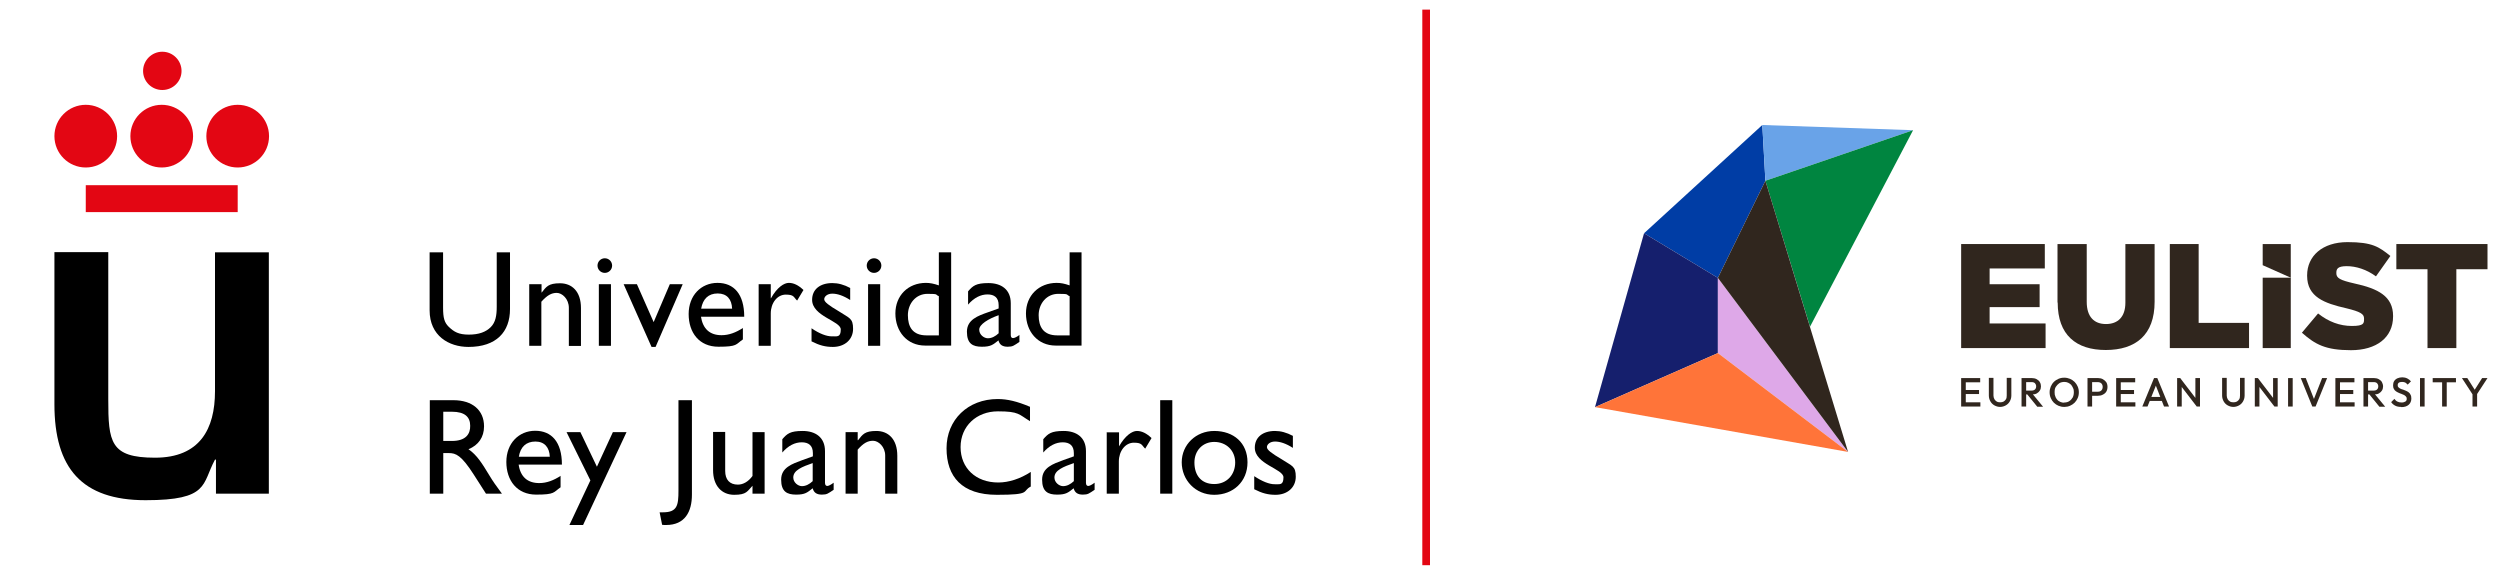 <?xml version="1.0" encoding="UTF-8"?>
<svg id="Capa_1" xmlns="http://www.w3.org/2000/svg" version="1.1" viewBox="0 0 1300 300">
  <!-- Generator: Adobe Illustrator 29.5.1, SVG Export Plug-In . SVG Version: 2.1.0 Build 141)  -->
  <defs>
    <style>
      .st0 {
        fill: #30261e;
      }

      .st1 {
        fill: #69a3e8;
      }

      .st2 {
        fill: #151f6d;
      }

      .st3 {
        fill: #e30613;
      }

      .st4 {
        fill: #ff7439;
      }

      .st5 {
        fill: #003da5;
      }

      .st6 {
        fill: #dea8e8;
      }

      .st7 {
        fill: #008540;
      }
    </style>
  </defs>
  <rect class="st3" x="739.6" y="5" width="4" height="288.9"/>
  <g>
    <path d="M139.8,131.2h-28v72.2c0,19.7-7.9,34.6-31.2,34.6s-24.3-8.1-24.3-30.5v-76.4h-28v79.1c0,33.2,14.2,49.9,47.4,49.9s29.2-8.4,36.1-21.1h.5v17.7h27.5v-125.5h0Z"/>
    <rect class="st3" x="44.6" y="96.3" width="79" height="14"/>
    <path class="st3" d="M74.4,36.9c0-5.5,4.5-10,10-10s10,4.5,10,10-4.5,9.9-10,9.9c-5.5,0-10-4.4-10-9.9"/>
    <path class="st3" d="M28.3,70.8c0-9,7.3-16.3,16.3-16.3s16.3,7.3,16.3,16.3-7.3,16.3-16.3,16.3c-9,0-16.3-7.3-16.3-16.3"/>
    <path class="st3" d="M67.8,70.8c0-9,7.3-16.3,16.3-16.3s16.3,7.3,16.3,16.3-7.3,16.3-16.3,16.3c-9,0-16.3-7.3-16.3-16.3"/>
    <path class="st3" d="M107.3,70.8c0-9,7.3-16.3,16.3-16.3s16.3,7.3,16.3,16.3-7.3,16.3-16.3,16.3c-9,0-16.3-7.3-16.3-16.3"/>
    <path d="M265.3,131.2h-7v28.3c0,4.6-.6,8.1-3.1,10.6s-6.1,3.9-11.4,3.9-7.7-1.4-10.5-4.1c-2.2-2.2-2.9-4.5-2.9-10v-28.7h-7v30.2c0,13.2,10,19,20.2,19,14.5,0,21.6-7.8,21.6-19.7v-29.5h.1Z"/>
    <path d="M318.3,138.1c0-2.1-1.7-3.8-3.8-3.8s-3.8,1.7-3.8,3.8,1.7,3.8,3.8,3.8c2.1,0,3.8-1.7,3.8-3.8M317.7,147.8h-6.3v32h6.3v-32Z"/>
    <path d="M364.6,160.5c.9-5.1,3.8-7.9,8.6-7.9s7.3,3,7.5,7.9h-16.1ZM386.4,170.5c-3.7,2.4-7.3,3.8-11.2,3.8-6.1,0-9.7-3.3-10.7-9.6h22.5c0-11.8-5.4-17.6-13.9-17.6s-15,6.5-15,16.2,5.5,17,15.5,17,8.9-1.2,12.7-3.8v-6h0Z"/>
    <path d="M458.3,138.1c0-2.1-1.7-3.8-3.8-3.8s-3.8,1.7-3.8,3.8,1.7,3.8,3.8,3.8c2.1,0,3.8-1.7,3.8-3.8M457.7,147.8h-6.3v32h6.3v-32Z"/>
    <path d="M488.2,174.4h-6.4c-7.3,0-9.7-4.5-9.7-10.5s4.1-11.1,10.2-11.1,3.8.4,5.9,1.2v20.4ZM494.5,131.2h-6.3v17.2c-2.6-.9-4.6-1.3-6.7-1.3-9.3,0-15.9,6.6-15.9,15.9s6,16.7,15.5,16.7h13.5v-48.5h-.1Z"/>
    <path d="M519.3,173.3c-1.7,1.6-3.6,2.6-5.6,2.6s-4.5-1.8-4.5-4.5,4.7-5.6,10.1-7.5v9.4ZM530.2,174.1c-1.4,1.1-2.7,1.7-3.4,1.7s-1.2-.4-1.2-1.6v-16.5c0-7.3-5.1-10.5-11.6-10.5s-8.1,1.4-10.6,4.3v6.9c3.1-3.6,6.6-5.3,10.1-5.3s5.8,1.6,5.8,5.6v1.7l-5.6,2c-5.1,1.8-10.9,3.8-10.9,10.1s3.1,7.8,7.8,7.8,5.8-1.1,8.6-3.3c.6,2.3,2.1,3.3,4.8,3.3s3.2-.6,6.1-2.5v-3.7h.1Z"/>
    <path d="M556.2,174.4h-6.4c-7.3,0-9.7-4.5-9.7-10.5s4.1-11.1,10.2-11.1,3.8.4,5.9,1.2v20.4ZM562.5,131.2h-6.3v17.2c-2.6-.9-4.5-1.3-6.7-1.3-9.3,0-16,6.6-16,15.9s6,16.7,15.5,16.7h13.4v-48.5h0Z"/>
    <path d="M442.2,149.8c-3.3-1.8-6.4-2.6-9.4-2.6-6.4,0-10.5,3.3-10.5,8.7,0,8.6,14.9,11,14.9,15.4s-2.1,3.5-4.7,3.6c-2.6,0-6.3-1.3-10.5-4.2v6.8c4.1,2.1,7.2,2.9,11.1,2.9,6.1,0,10.5-3.8,10.5-9.4s-1.9-5.5-7.2-9c-5.6-3.3-7.8-5-7.8-6.4s1.6-2.9,4.2-2.9,5.7,1,9.3,3.3v-6.2h.1Z"/>
    <path d="M394.5,147.8v32h6.3v-16.8c0-5.5,3.4-9.8,7.8-9.8s4,1.3,5.9,3.1l3.3-5.5c-2.6-2.5-5.1-3.7-7.6-3.7s-6.1,2.3-9.3,8h-.1v-7.3h-6.3Z"/>
    <polygon points="338.8 180.4 340.9 180.4 355 147.8 348.3 147.8 339.9 167.5 331.2 147.8 324.3 147.8 338.8 180.4"/>
    <path d="M281.5,147.8h-6.3v32h6.3v-22.9c3-3.3,5.2-4.6,8-4.6s6.3,3.1,6.3,7.8v19.8h6.3v-19.7c0-8.8-4.8-12.9-10.9-12.9s-7.1,1.8-9.5,4.8h-.1v-4.3h0Z"/>
    <path d="M230.5,214.1h4.5c6.8,0,9.5,2.8,9.5,7.3.1,4.1-2.1,7.9-9.5,7.9h-4.5v-15.2ZM223.5,208.1v48.6h7v-21.1h2.9c3.6,0,6.5,1.1,12.9,11.1l6.4,10h8.3c-3.4-4.6-4.6-6.3-6.6-9.6-3.7-6.1-6.4-10.5-10.8-13.5,5.2-2.1,8.1-6.3,8.1-11.9,0-8.4-6.1-13.6-15.9-13.6h-12.3Z"/>
    <path d="M269.8,237.5c.8-5.1,3.8-7.9,8.6-7.9s7.3,3.1,7.5,7.9h-16.1ZM291.6,247.4c-3.7,2.4-7.3,3.8-11.2,3.8-6.1,0-9.8-3.3-10.7-9.6h22.5c0-11.8-5.4-17.6-13.9-17.6s-15,6.5-15,16.2,5.6,17,15.5,17,8.9-1.2,12.7-3.8v-6h.1Z"/>
    <path d="M422.6,250.2c-1.7,1.6-3.6,2.6-5.6,2.6s-4.5-1.9-4.5-4.5c0-3.8,4.7-5.6,10.1-7.5v9.4ZM433.5,251c-1.4,1.1-2.7,1.7-3.3,1.7s-1.2-.4-1.2-1.6v-16.5c0-7.3-5.1-10.5-11.6-10.5s-8.1,1.4-10.6,4.3v6.9c3.1-3.6,6.6-5.3,10.1-5.3s5.8,1.6,5.8,5.6v1.7l-5.6,2c-5.1,1.9-10.9,3.8-10.9,10.1s3.1,7.8,7.8,7.8,5.8-1.1,8.6-3.3c.6,2.3,2.1,3.3,4.8,3.3s3.2-.6,6.1-2.5v-3.7h0Z"/>
    <path d="M535.5,211.5c-6.6-2.8-11.7-4-16.7-4-15.5,0-26.6,10.8-26.6,25.6s8,24.2,26.2,24.2,12.8-1.8,17.6-4.3v-7.6c-5.5,3.6-11.5,5.5-16.9,5.5-11.7,0-19.6-7.5-19.6-18.4s8.3-18.6,19.4-18.6,10.8,1.6,16.7,5.1v-7.5h0Z"/>
    <rect x="603.3" y="208.1" width="6.3" height="48.6"/>
    <path d="M631.4,229.8c6.3,0,10.9,4.5,10.9,10.7s-4.2,11.2-10.9,11.2-10.3-4.5-10.3-11.2c0-6.2,4.3-10.7,10.3-10.7M631.4,224.1c-9.5,0-16.9,7.1-16.9,16.3s7.1,16.9,16.9,16.9,17.3-6.8,17.3-16.9-7.2-16.3-17.3-16.3"/>
    <path d="M672.4,226.7c-3.4-1.8-6.4-2.6-9.4-2.6-6.4,0-10.5,3.3-10.5,8.7,0,8.6,14.9,11,14.9,15.4s-2.1,3.5-4.7,3.6c-2.6,0-6.3-1.4-10.5-4.2v6.8c4.1,2.1,7.2,2.9,11.1,2.9,6.1,0,10.5-3.8,10.5-9.4s-1.9-5.5-7.2-9c-5.6-3.3-7.8-5-7.8-6.4s1.6-2.9,4.2-2.9,5.7,1,9.3,3.3v-6.2h.1Z"/>
    <polygon points="325.8 224.7 318.7 224.7 310.4 242.7 301.8 224.7 294.6 224.7 307 249.8 296.1 273 303.2 273 325.8 224.7"/>
    <path d="M359.8,208.1h-7v47.1c0,7.5-.6,11.2-8,11.2h-1.8l1.3,6.5c.7.1,1.3.1,2.1.1,9.7,0,13.4-6.8,13.4-15.8v-49.1Z"/>
    <path d="M397.6,256.7v-32h-6.3v22.8c-2.1,2.9-4.8,4.5-7.6,4.5-4.3,0-6.6-2.6-6.6-7.1v-20.3h-6.3v19.9c0,8.1,4.5,12.8,11,12.8s6.8-1.9,9.5-4.7v4.1h6.3Z"/>
    <path d="M446,224.7h-6.3v32h6.3v-22.9c3-3.4,5.2-4.6,8-4.6s6.3,3.1,6.3,7.7v19.8h6.3v-19.7c0-8.8-4.8-12.9-10.9-12.9s-7.1,1.8-9.5,4.8h-.2v-4.2Z"/>
    <path d="M558.4,250.2c-1.7,1.6-3.6,2.6-5.6,2.6s-4.5-1.9-4.5-4.5c0-3.8,4.7-5.6,10.1-7.5v9.4ZM569.2,251c-1.4,1.1-2.7,1.7-3.3,1.7s-1.2-.4-1.2-1.6v-16.5c0-7.3-5.1-10.5-11.6-10.5s-8.1,1.4-10.6,4.3v6.9c3.1-3.6,6.6-5.3,10.1-5.3s5.8,1.6,5.8,5.6v1.7l-5.6,2c-5.1,1.9-10.9,3.8-10.9,10.1s3.1,7.8,7.8,7.8,5.8-1.1,8.6-3.3c.6,2.3,2.1,3.3,4.8,3.3s3.2-.6,6.1-2.5v-3.7h0Z"/>
    <path d="M575.5,224.7v32h6.3v-16.7c0-5.5,3.4-9.8,7.8-9.8s4,1.3,5.9,3.1l3.3-5.5c-2.6-2.5-5.1-3.7-7.6-3.7s-6.1,2.4-9.3,8h0v-7.3h-6.3q0-.1,0-.1Z"/>
  </g>
  <g>
    <g>
      <polygon class="st0" points="1019.8 126.9 1063.3 126.9 1063.3 139.6 1034.6 139.6 1034.6 147.8 1060.6 147.8 1060.6 159.7 1034.6 159.7 1034.6 168.2 1063.7 168.2 1063.7 181 1019.8 181 1019.8 126.9"/>
      <path class="st0" d="M1069.9,157.3v-30.4h15.2v30.1c0,7.8,3.9,11.5,10,11.5s10.1-3.6,10.1-11.1v-30.5h15.2v30c0,17.4-10,25.1-25.4,25.1s-25-7.8-25-24.7"/>
      <polygon class="st0" points="1128.3 126.9 1143.3 126.9 1143.3 167.9 1169.5 167.9 1169.5 181 1128.3 181 1128.3 126.9"/>
      <rect class="st0" x="1176.6" y="144.4" width="14.6" height="36.6"/>
      <path class="st0" d="M1197,173l8.4-10c5.4,4.3,11.3,6.5,17.6,6.5s6.3-1.4,6.3-3.7v-.2c0-2.3-1.8-3.5-9.2-5.3-11.5-2.6-20.4-5.9-20.4-16.9v-.2c0-10.1,8-17.3,21-17.3s16.4,2.5,22.3,7.2l-7.5,10.6c-4.9-3.6-10.4-5.3-15.2-5.3s-5.4,1.5-5.4,3.5v.2c0,2.5,1.9,3.6,9.4,5.3,12.4,2.7,20.1,6.7,20.1,16.9v.2c0,11.1-8.7,17.6-21.9,17.6s-18.6-3-25.4-9"/>
      <polygon class="st0" points="1262.3 140 1246.1 140 1246.1 126.9 1293.5 126.9 1293.5 140 1277.3 140 1277.3 181 1262.3 181 1262.3 140"/>
      <polygon class="st0" points="1176.6 126.9 1191.2 126.9 1191.2 144.4 1176.6 137.9 1176.6 126.9"/>
    </g>
    <g>
      <polygon class="st5" points="918 94 916.4 65 854.9 121.3 893.3 144.5 918 94"/>
      <polyline class="st2" points="829.4 211.7 893.3 183.6 893.3 144.5 893.3 144.5 854.9 121.3 829.4 211.7"/>
      <polygon class="st6" points="961 235 893.3 144.5 893.3 183.6 961 235"/>
      <polygon class="st4" points="961 235 893.3 183.6 829.4 211.7 961 235"/>
      <polygon class="st1" points="994.8 67.7 918 94 916.4 65 994.8 67.7"/>
      <polyline class="st7" points="994.8 67.7 918 94 918 94 941.2 169.9 994.8 67.7"/>
      <polygon class="st0" points="918 94 893.3 144.5 893.3 144.5 961 235 918 94"/>
    </g>
    <g>
      <path class="st0" d="M1019.8,211.4v-14.8h2.4v14.8h-2.4ZM1021.5,198.8v-2.2h8.2v2.2h-8.2ZM1021.5,204.9v-2.1h7.6v2.1h-7.6ZM1021.5,211.4v-2.2h8.3v2.2h-8.3Z"/>
      <path class="st0" d="M1040.1,211.6c-1.1,0-2.1-.3-3-.8s-1.6-1.2-2.1-2.1c-.5-.9-.8-1.9-.8-3v-9.2h2.4v9.2c0,.7.2,1.3.5,1.9.3.5.7.9,1.2,1.2.5.3,1.1.4,1.8.4s1.2-.1,1.8-.4c.5-.3.9-.7,1.2-1.2.3-.5.4-1.1.4-1.9v-9.2h2.4v9.2c0,1.1-.3,2.1-.8,3-.5.9-1.2,1.6-2.1,2.1-.9.5-1.9.8-3,.8Z"/>
      <path class="st0" d="M1051.2,211.4v-14.8h2.4v14.8h-2.4ZM1052.8,205.1v-2h3.7c.7,0,1.3-.2,1.7-.6.4-.4.6-.9.6-1.6s-.2-1.1-.6-1.6c-.4-.4-1-.6-1.7-.6h-3.8v-2.1h3.9c.9,0,1.8.2,2.5.6.7.4,1.3.9,1.6,1.5.4.6.6,1.4.6,2.2s-.2,1.6-.6,2.2c-.4.6-.9,1.1-1.6,1.5-.7.4-1.5.5-2.5.5h-3.9ZM1059.3,211.4l-5.2-6.4,2.3-.8,6,7.3h-3.1Z"/>
      <path class="st0" d="M1073.4,211.6c-1.1,0-2-.2-3-.6-.9-.4-1.7-.9-2.4-1.6-.7-.7-1.2-1.5-1.6-2.4s-.6-1.9-.6-3,.2-2,.6-3c.4-.9.9-1.7,1.6-2.4.7-.7,1.5-1.2,2.4-1.6s1.9-.6,3-.6,2,.2,3,.6c.9.4,1.7.9,2.4,1.6.7.7,1.2,1.5,1.6,2.4.4.9.6,1.9.6,3s-.2,2.1-.6,3c-.4.9-.9,1.7-1.6,2.4s-1.5,1.2-2.4,1.6c-.9.4-1.9.6-2.9.6ZM1073.4,209.3c1,0,1.9-.2,2.6-.7.8-.5,1.3-1.1,1.8-1.9.4-.8.6-1.7.6-2.8s-.1-1.5-.4-2.1-.6-1.2-1-1.7c-.5-.5-1-.8-1.6-1.1-.6-.3-1.3-.4-2-.4s-1.9.2-2.6.7-1.3,1.1-1.8,1.9-.6,1.7-.6,2.8.1,1.5.4,2.2c.2.7.6,1.2,1,1.7.4.5,1,.8,1.6,1.1s1.3.4,2,.4Z"/>
      <path class="st0" d="M1085.5,211.4v-14.8h2.4v14.8h-2.4ZM1087.2,205.8v-2.1h3.7c.5,0,1-.1,1.3-.3.4-.2.7-.5.9-.9.2-.4.3-.8.3-1.3s-.1-.9-.3-1.3c-.2-.4-.5-.7-.9-.9-.4-.2-.8-.3-1.3-.3h-3.7v-2.1h3.8c.9,0,1.8.2,2.5.6.7.4,1.3.9,1.8,1.6.4.7.6,1.5.6,2.4s-.2,1.7-.6,2.4c-.4.7-1,1.2-1.8,1.6-.7.4-1.6.6-2.5.6h-3.8Z"/>
      <path class="st0" d="M1100.4,211.4v-14.8h2.4v14.8h-2.4ZM1102.1,198.8v-2.2h8.2v2.2h-8.2ZM1102.1,204.9v-2.1h7.6v2.1h-7.6ZM1102.1,211.4v-2.2h8.3v2.2h-8.3Z"/>
      <path class="st0" d="M1114,211.4l6.1-14.8h1.7l6.1,14.8h-2.6l-4.7-12h.9l-4.8,12h-2.6ZM1117,208.5v-2.1h7.9v2.1h-7.9Z"/>
      <path class="st0" d="M1132.1,211.4v-14.8h1.7l.7,2.8v12h-2.4ZM1142.3,211.4l-8.9-11.6.3-3.2,8.9,11.6-.3,3.2ZM1142.3,211.4l-.7-2.6v-12.2h2.4v14.8h-1.7Z"/>
      <path class="st0" d="M1161.4,211.6c-1.1,0-2.1-.3-3-.8-.9-.5-1.6-1.2-2.1-2.1-.5-.9-.8-1.9-.8-3v-9.2h2.4v9.2c0,.7.2,1.3.5,1.9.3.5.7.9,1.2,1.2.5.3,1.1.4,1.8.4s1.2-.1,1.8-.4c.5-.3.9-.7,1.2-1.2s.4-1.1.4-1.9v-9.2h2.4v9.2c0,1.1-.3,2.1-.8,3s-1.2,1.6-2.1,2.1-1.9.8-3,.8Z"/>
      <path class="st0" d="M1172.5,211.4v-14.8h1.7l.7,2.8v12h-2.4ZM1182.7,211.4l-8.9-11.6.3-3.2,8.9,11.6-.3,3.2ZM1182.7,211.4l-.7-2.6v-12.2h2.4v14.8h-1.7Z"/>
      <path class="st0" d="M1189.8,211.4v-14.8h2.4v14.8h-2.4Z"/>
      <path class="st0" d="M1202.4,211.4l-6-14.8h2.6l4.7,12h-.9l4.7-12h2.6l-6,14.8h-1.7Z"/>
      <path class="st0" d="M1214.4,211.4v-14.8h2.4v14.8h-2.4ZM1216.1,198.8v-2.2h8.2v2.2h-8.2ZM1216.1,204.9v-2.1h7.6v2.1h-7.6ZM1216.1,211.4v-2.2h8.3v2.2h-8.3Z"/>
      <path class="st0" d="M1229,211.4v-14.8h2.4v14.8h-2.4ZM1230.7,205.1v-2h3.7c.7,0,1.3-.2,1.7-.6.4-.4.6-.9.6-1.6s-.2-1.1-.6-1.6c-.4-.4-1-.6-1.7-.6h-3.8v-2.1h3.9c.9,0,1.8.2,2.5.6s1.3.9,1.6,1.5.6,1.4.6,2.2-.2,1.6-.6,2.2-.9,1.1-1.6,1.5c-.7.4-1.5.5-2.5.5h-3.9ZM1237.2,211.4l-5.2-6.4,2.3-.8,6,7.3h-3.1Z"/>
      <path class="st0" d="M1248.6,211.6c-1.2,0-2.2-.2-3-.6s-1.6-1-2.2-1.9l1.7-1.7c.4.6.9,1.1,1.5,1.4.6.3,1.3.5,2.2.5s1.5-.2,2-.5.7-.8.7-1.4-.1-.9-.4-1.2c-.3-.3-.6-.6-1-.8-.4-.2-.9-.4-1.4-.6s-1-.3-1.5-.6c-.5-.2-1-.5-1.4-.8s-.8-.7-1-1.2c-.3-.5-.4-1.1-.4-1.9s.2-1.6.6-2.2c.4-.6,1-1.1,1.7-1.4.7-.3,1.6-.5,2.5-.5s1.8.2,2.6.6c.8.4,1.4.9,1.9,1.5l-1.7,1.7c-.4-.5-.9-.8-1.3-1.1-.5-.2-1-.3-1.6-.3s-1.3.1-1.7.4c-.4.3-.6.7-.6,1.3s.1.8.4,1.1c.3.3.6.5,1,.7s.9.4,1.4.5c.5.2,1,.4,1.5.6s1,.5,1.4.8c.4.3.8.8,1,1.3.3.5.4,1.2.4,2,0,1.3-.5,2.4-1.4,3.2-.9.8-2.2,1.2-3.8,1.2Z"/>
      <path class="st0" d="M1258.4,211.4v-14.8h2.4v14.8h-2.4Z"/>
      <path class="st0" d="M1265,198.8v-2.2h12.1v2.2h-12.1ZM1269.9,211.4v-14.4h2.4v14.4h-2.4Z"/>
      <path class="st0" d="M1286,205.5l-5.8-8.9h2.8l4.5,7.1h-1.3l4.5-7.1h2.8l-5.8,8.9h-1.7ZM1285.7,211.4v-7.5h2.4v7.5h-2.4Z"/>
    </g>
  </g>
</svg>